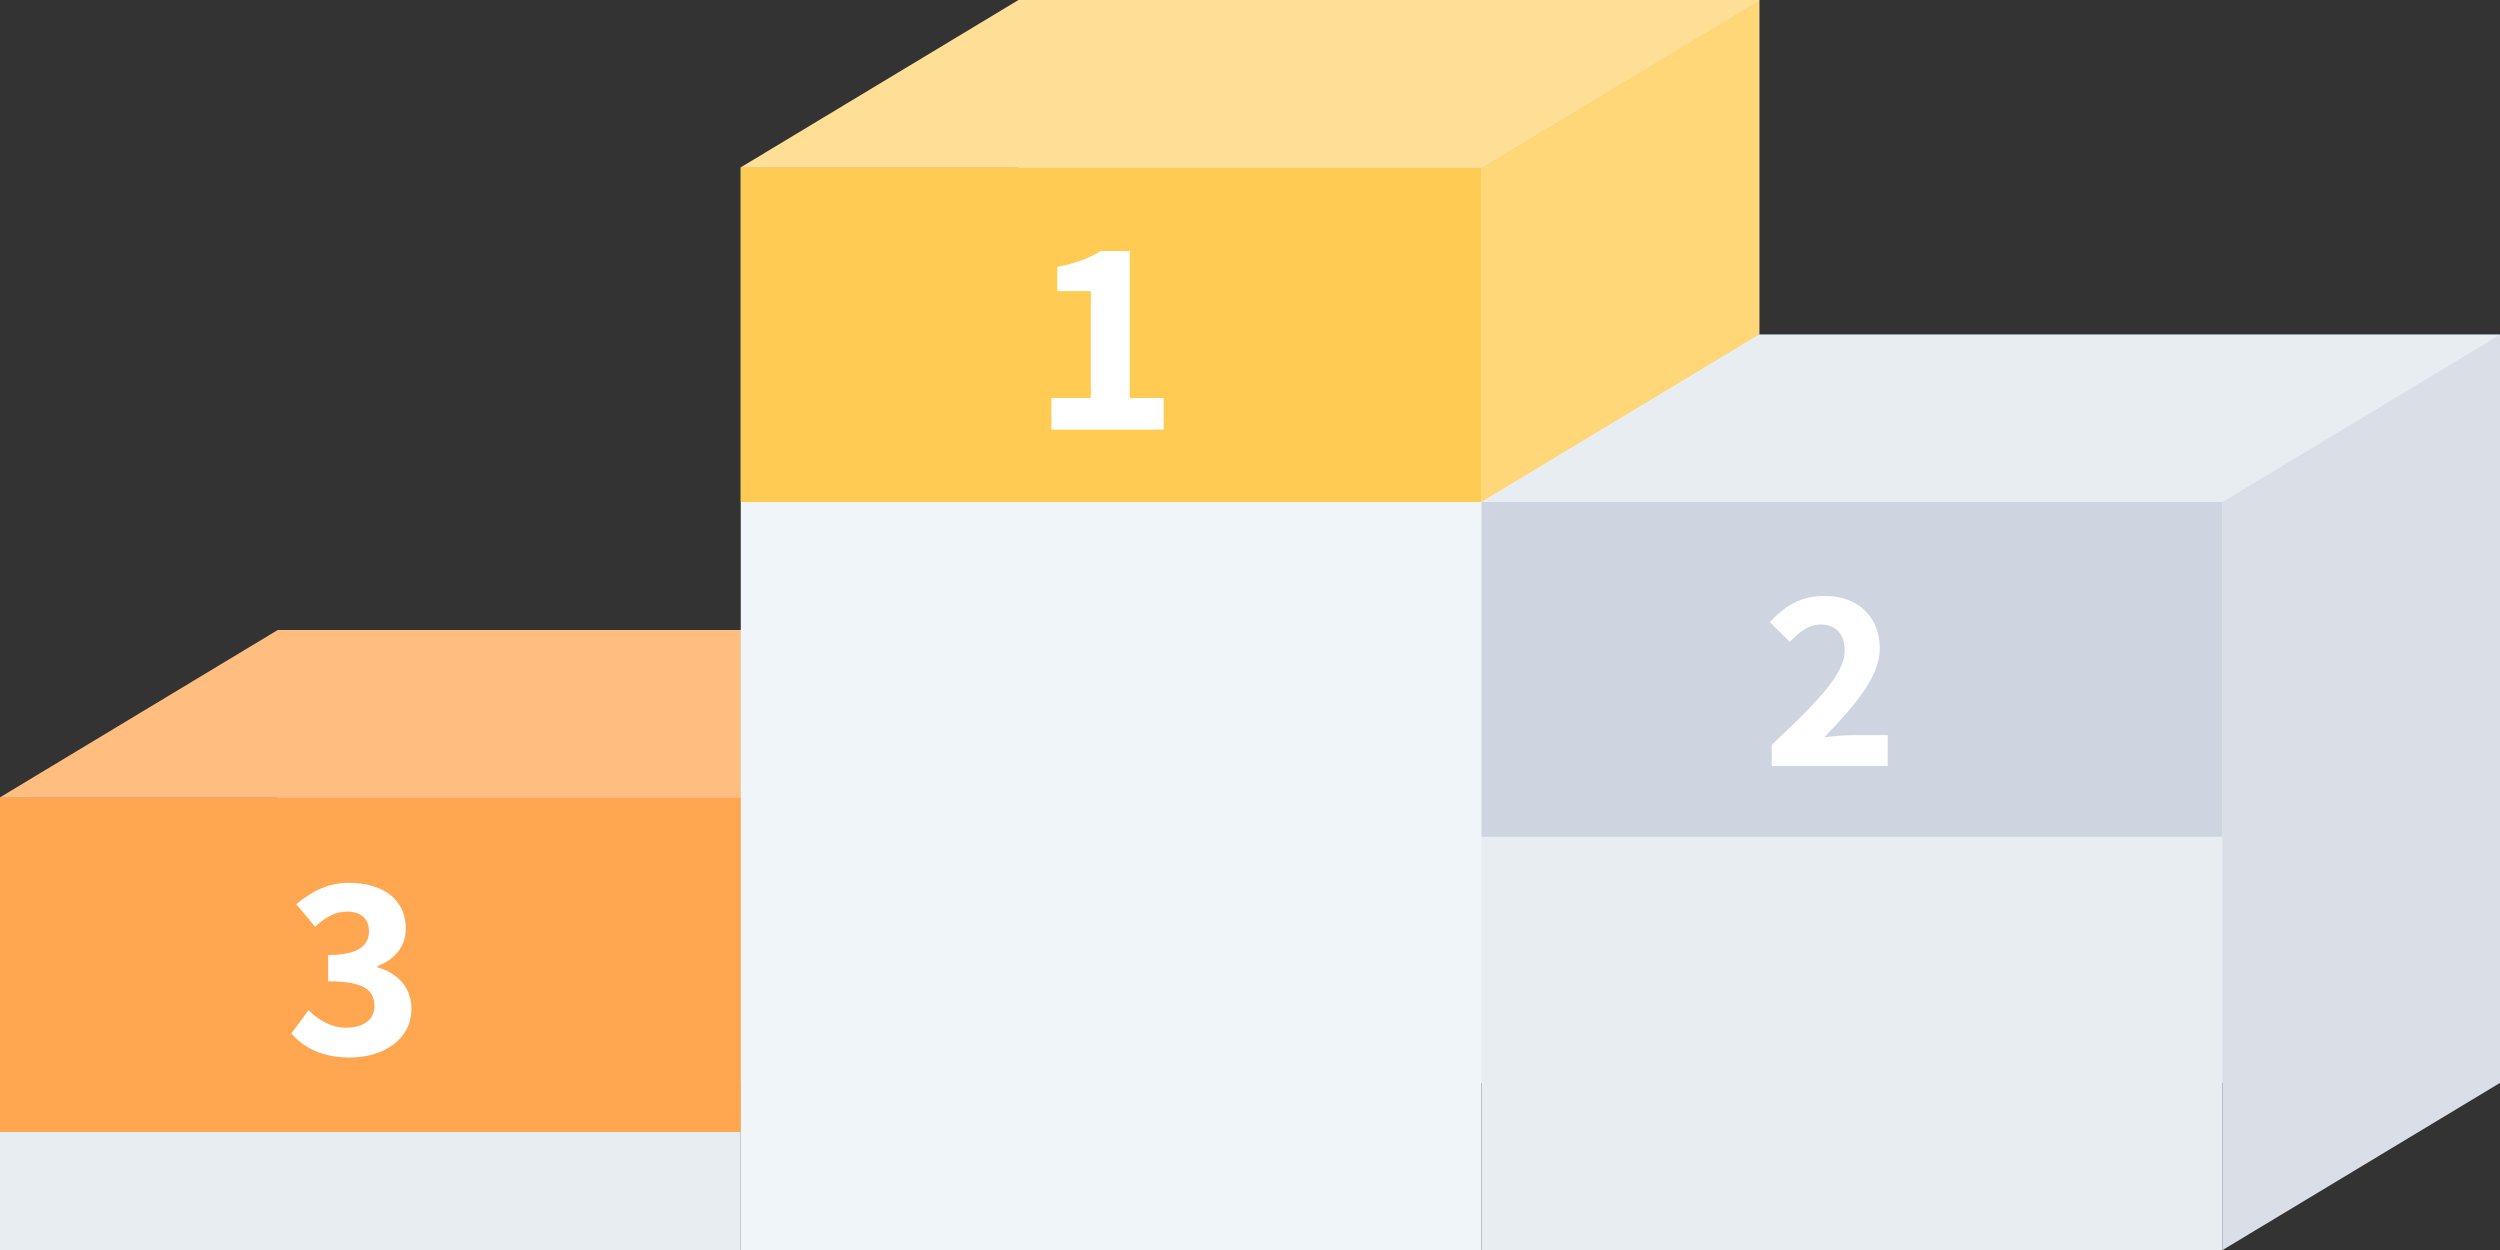   <svg xmlns="http://www.w3.org/2000/svg" xmlns:xlink="http://www.w3.org/1999/xlink" x="0px" y="0px" viewBox="0 0 644.449 322.283" style="enable-background:new 0 0 644.449 322.283;" xml:space="preserve">
   <rect x="0" y="0" width="644.449" height="322.283" fill="#333333" stroke="none"/>
   <g>
    <g>
     <rect x="262.542" style="fill:#EBF7FA;" width="190.953" height="279.147">
     </rect>
    </g>
    <g>
     <rect x="453.495" y="86.272" style="fill:#EBF7FA;" width="190.953" height="192.875">
     </rect>
    </g>
    <g>
     <rect x="71.589" y="162.405" style="fill:#EBF7FA;" width="190.953" height="116.742">
     </rect>
    </g>
    <g>
     <rect x="190.953" y="43.136" style="fill:#F0F5FA;" width="190.953" height="279.147">
     </rect>
    </g>
    <g>
     <rect x="190.953" y="43.136" style="fill:#FFCB52;" width="190.953" height="86.272">
     </rect>
    </g>
    <g>
     <rect x="381.907" y="129.408" style="fill:#E8EDF2;" width="190.953" height="192.875">
     </rect>
    </g>
    <g>
     <rect y="205.541" style="fill:#E8EDF2;" width="190.953" height="116.742">
     </rect>
    </g>
    <g>
     <polygon style="fill:#FFDF95;" points="453.495,0 381.907,43.136 190.953,43.136 262.542,0">
     </polygon>
    </g>
    <g>
     <polygon style="fill:#FFD678;" points="381.907,129.408 453.495,86.272 453.495,0 381.907,43.136">
     </polygon>
    </g>
    <g>
     <polygon style="fill:#FFBE80;" points="71.589,162.405 0,205.541 190.953,205.541 190.953,162.405">
     </polygon>
    </g>
    <g>
     <polygon style="fill:#E8EDF2;" points="453.495,86.272 381.907,129.408 572.86,129.408 644.449,86.272">
     </polygon>
    </g>
    <g>
     <polygon style="fill:#DADEE6;" points="572.86,322.283 644.449,279.147 644.449,86.272 572.86,129.408">
     </polygon>
    </g>
    <g>
     <rect x="381.907" y="129.408" style="fill:#CED5E0;" width="190.953" height="86.272">
     </rect>
    </g>
    <g>
     <rect y="205.541" style="fill:#FFA651;" width="190.953" height="86.272">
     </rect>
    </g>
    <g>
     <g>
      <path style="fill:#FFFFFF;" d="M271.037,102.599h10.151V75.044h-8.638v-6.244c4.879-0.956,8.119-2.186,11.241-4.097h7.436v37.895     h8.739v8.164h-28.928V102.599z">
      </path>
     </g>
    </g>
    <g>
     <g>
      <path style="fill:#FFFFFF;" d="M456.703,192.044c11.188-10.627,18.832-18.069,18.832-24.337c0-4.274-2.294-6.721-6.295-6.721     c-3.151,0-5.648,2.166-7.857,4.467l-5.156-5.087c4.154-4.417,8.137-6.736,14.262-6.736c8.383,0,14.084,5.342,14.084,13.565     c0,7.382-6.856,15.111-14.314,22.868c2.216-0.279,5.164-0.552,7.23-0.552h9.123v7.924h-29.907V192.044z">
      </path>
     </g>
    </g>
    <g>
     <g>
      <path style="fill:#FFFFFF;" d="M75.101,266.412l4.414-5.984c2.675,2.555,5.839,4.494,9.68,4.494c4.399,0,7.331-1.999,7.331-5.513     c0-4.005-2.384-6.449-11.935-6.449v-6.781c7.965,0,10.521-2.571,10.521-6.103c0-3.226-2.041-5.086-5.642-5.086     c-3.129,0-5.598,1.483-8.248,3.919l-4.827-5.822c3.944-3.335,8.256-5.521,13.485-5.521c8.814,0,14.721,4.279,14.721,11.771     c0,4.57-2.624,7.829-7.297,9.741v0.291c4.973,1.389,8.755,4.99,8.755,10.64c0,8.034-7.314,12.603-15.955,12.603     C83.074,272.611,78.255,270.046,75.101,266.412z">
      </path>
     </g>
    </g>
   </g>
  </svg>
